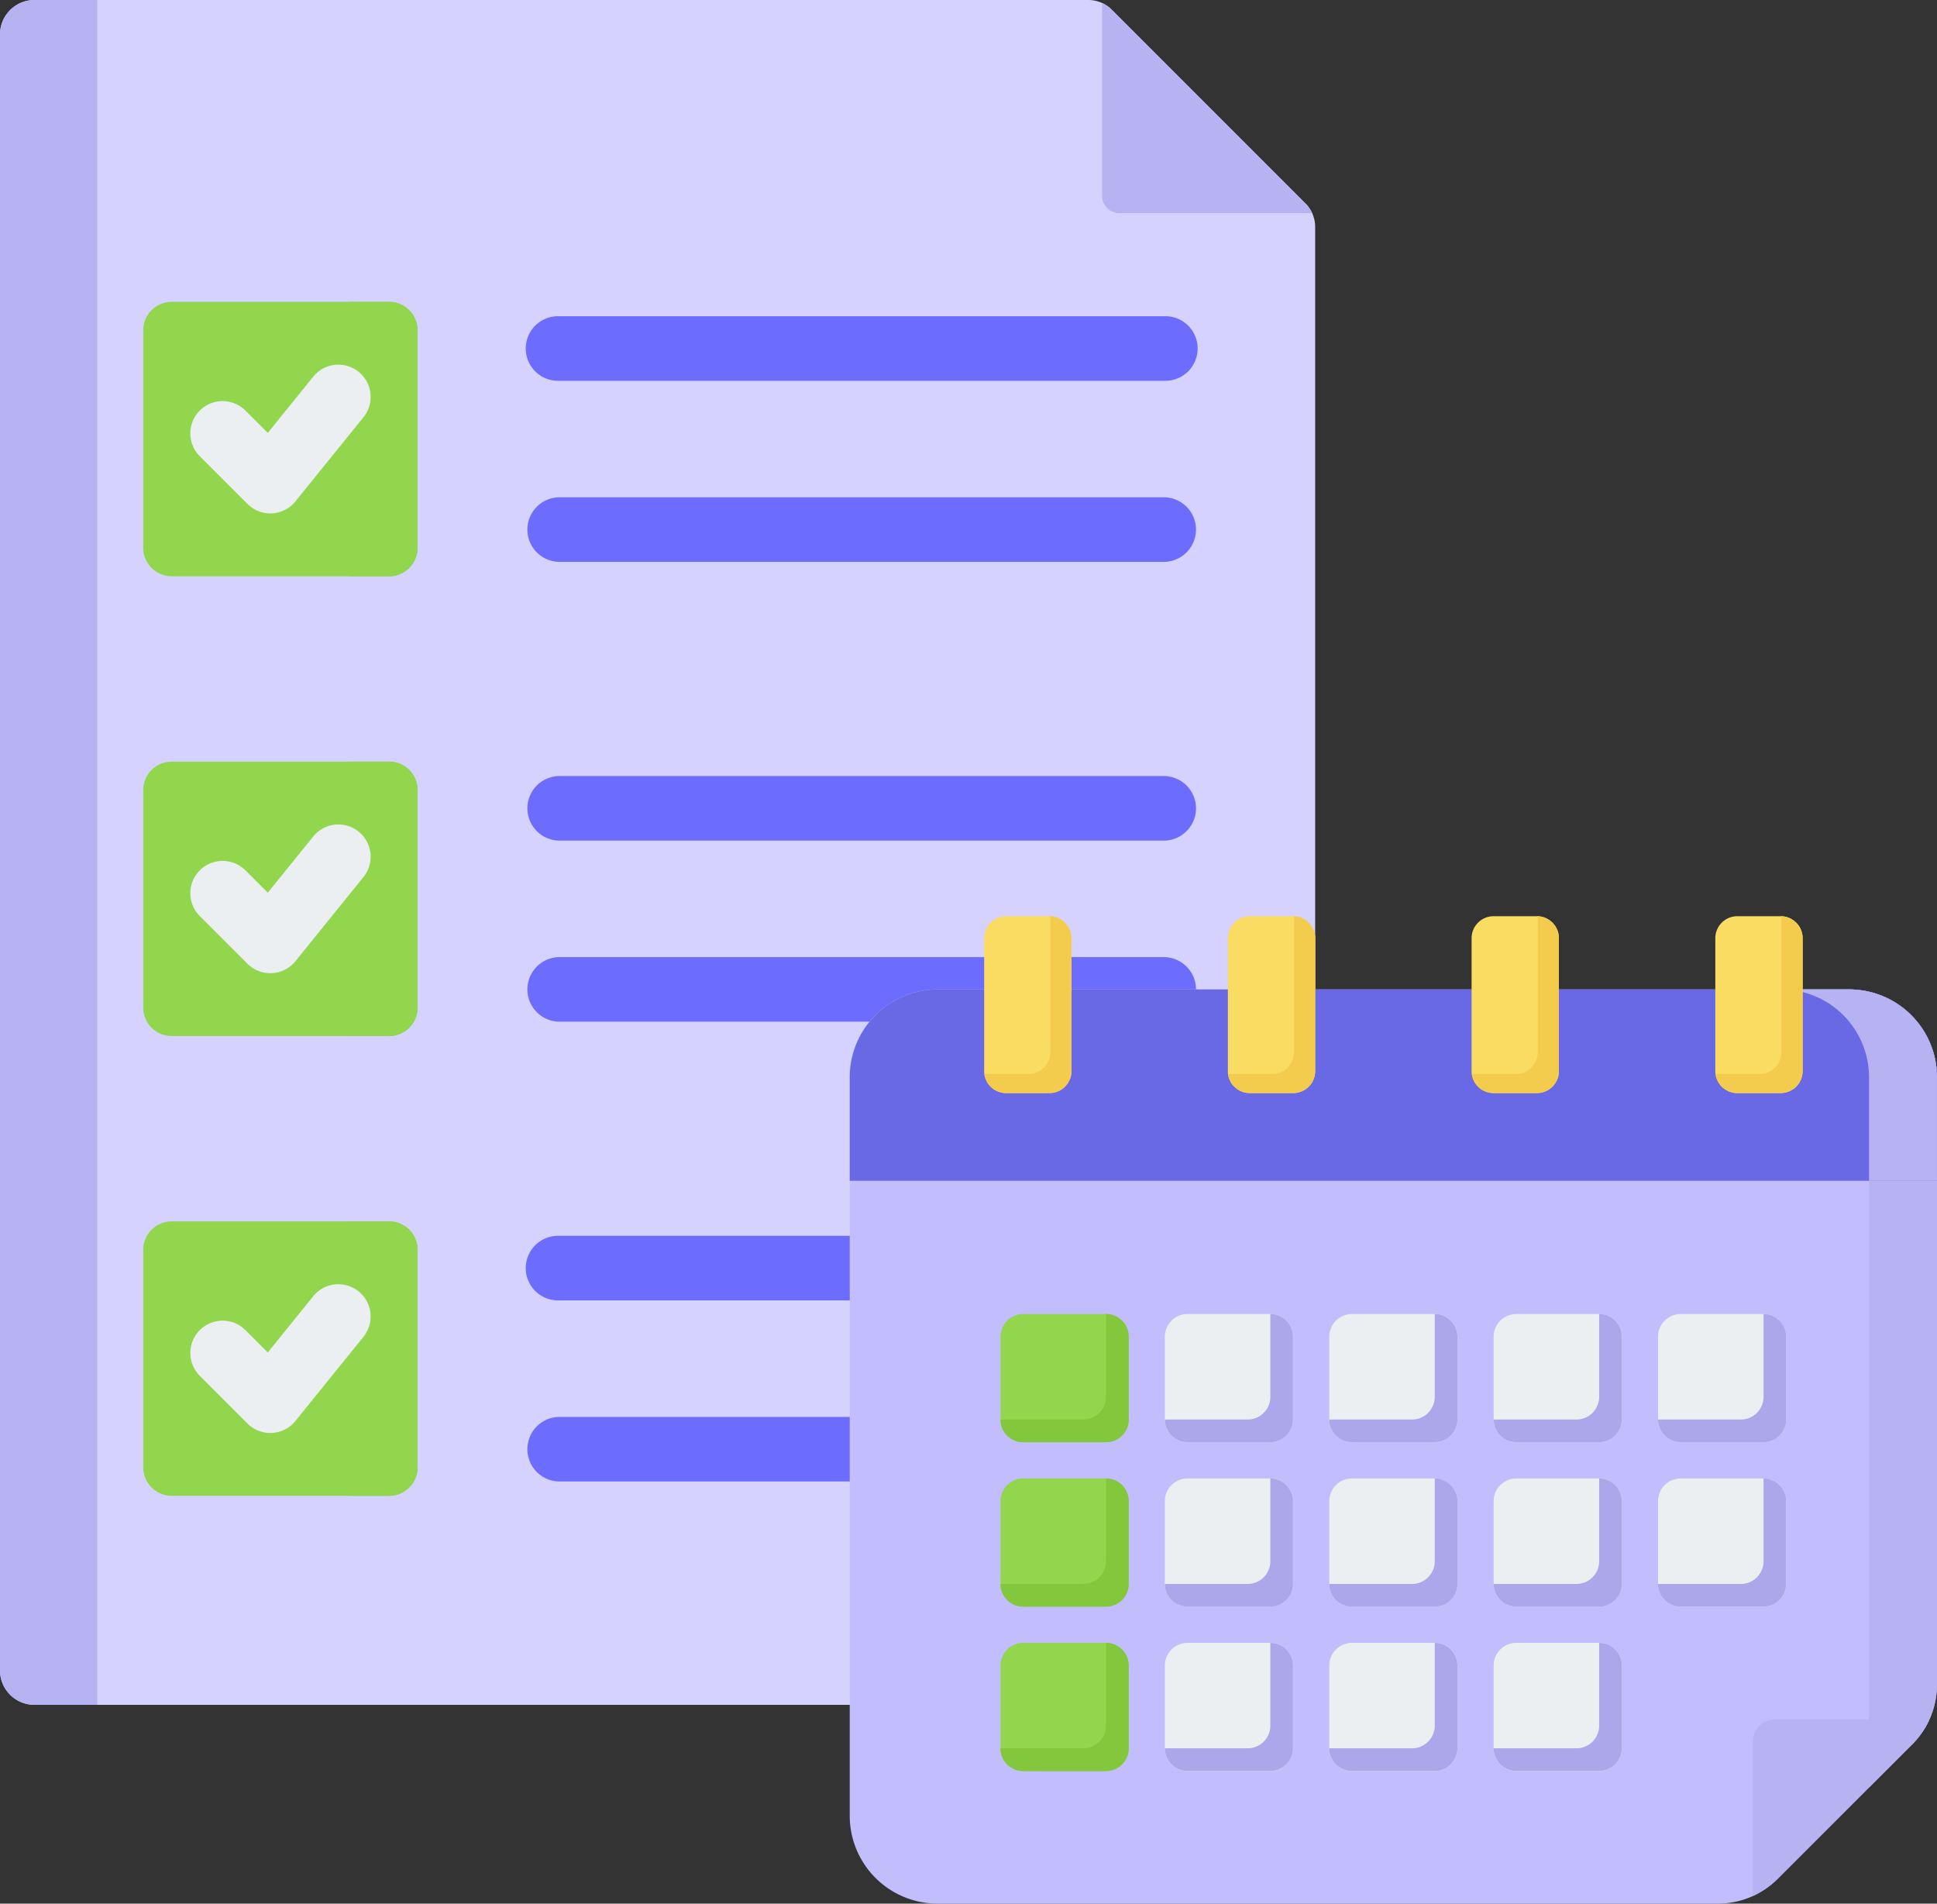 <svg xmlns="http://www.w3.org/2000/svg" width="91.592" height="89.999" viewBox="0 0 91.592 89.999">
  <rect x="0" y="0" width="91.592" height="89.999" fill="#333333" stroke="none"/>
  <g id="ottieni-prenotazioni-in-pochi-tap" transform="translate(-9453.703 9800.902)">
    <g id="Raggruppa_12091" data-name="Raggruppa 12091" transform="translate(9437.703 -9821.077)">
      <g id="Raggruppa_12089" data-name="Raggruppa 12089" transform="translate(16 20.175)">
        <path id="Tracciato_11144" data-name="Tracciato 11144" d="M17.625,20.175H67.439a1.57,1.57,0,0,1,1.149.476l9.124,9.124a1.57,1.57,0,0,1,.476,1.149V99.151a1.628,1.628,0,0,1-1.625,1.625H17.625A1.628,1.628,0,0,1,16,99.151V21.8a1.628,1.628,0,0,1,1.625-1.625Z" transform="translate(-16 -20.175)" fill="#d5d2ff" fill-rule="evenodd"/>
        <path id="Tracciato_11145" data-name="Tracciato 11145" d="M17.625,20.175H20.6v80.6H17.625A1.628,1.628,0,0,1,16,99.151V21.8a1.628,1.628,0,0,1,1.625-1.625Z" transform="translate(-16 -20.175)" fill="#b7b2f2" fill-rule="evenodd"/>
        <path id="Tracciato_11146" data-name="Tracciato 11146" d="M289.1,20.914a1.63,1.63,0,0,1,.476.335l9.124,9.124a1.631,1.631,0,0,1,.335.476h-9.122a.814.814,0,0,1-.812-.813V20.914Z" transform="translate(-236.989 -20.773)" fill="#b7b2f2" fill-rule="evenodd"/>
        <path id="Tracciato_11147" data-name="Tracciato 11147" d="M148.012,153.608a1.527,1.527,0,0,1,0-3.053h28.639a1.527,1.527,0,0,1,0,3.053Zm0-43.477a1.527,1.527,0,0,1,0-3.053h28.639a1.527,1.527,0,0,1,0,3.053Zm0-8.561a1.527,1.527,0,1,1,0-3.053h28.639a1.527,1.527,0,1,1,0,3.053Zm0,30.3a1.527,1.527,0,0,1,0-3.053h28.639a1.527,1.527,0,0,1,0,3.053Zm0-8.561a1.527,1.527,0,0,1,0-3.053h28.639a1.527,1.527,0,0,1,0,3.053Zm0,21.738a1.527,1.527,0,1,1,0-3.053h28.639a1.527,1.527,0,1,1,0,3.053Z" transform="translate(-121.586 -83.567)" fill="#6c6cff" fill-rule="evenodd"/>
        <path id="Tracciato_11148" data-name="Tracciato 11148" d="M52.839,322.8H63.127a1.347,1.347,0,0,1,1.343,1.343v10.288a1.347,1.347,0,0,1-1.343,1.343H52.839a1.347,1.347,0,0,1-1.343-1.343V324.146A1.347,1.347,0,0,1,52.839,322.8Z" transform="translate(-44.723 -265.056)" fill="#91d64c" fill-rule="evenodd"/>
        <path id="Tracciato_11149" data-name="Tracciato 11149" d="M101.713,322.8h2.048a1.347,1.347,0,0,1,1.343,1.343v10.288a1.347,1.347,0,0,1-1.343,1.343h-2.048a1.347,1.347,0,0,0,1.343-1.343V324.146A1.347,1.347,0,0,0,101.713,322.8Z" transform="translate(-85.357 -265.056)" fill="#91d64c" fill-rule="evenodd"/>
        <path id="Tracciato_11150" data-name="Tracciato 11150" d="M63.6,342.7a1.526,1.526,0,0,1,2.159-2.159l1.056,1.056,2.151-2.66a1.526,1.526,0,0,1,2.373,1.92l-3.211,3.97a1.547,1.547,0,0,1-.114.128,1.526,1.526,0,0,1-2.159,0Z" transform="translate(-54.153 -277.655)" fill="#eceff1" fill-rule="evenodd"/>
        <path id="Tracciato_11151" data-name="Tracciato 11151" d="M52.839,208.879H63.127a1.347,1.347,0,0,1,1.343,1.343v10.288a1.347,1.347,0,0,1-1.343,1.343H52.839a1.347,1.347,0,0,1-1.343-1.343V210.222A1.347,1.347,0,0,1,52.839,208.879Z" transform="translate(-44.723 -172.871)" fill="#91d64c" fill-rule="evenodd"/>
        <path id="Tracciato_11152" data-name="Tracciato 11152" d="M101.713,208.879h2.048a1.347,1.347,0,0,1,1.343,1.343v10.288a1.347,1.347,0,0,1-1.343,1.343h-2.048a1.347,1.347,0,0,0,1.343-1.343V210.222A1.347,1.347,0,0,0,101.713,208.879Z" transform="translate(-85.357 -172.871)" fill="#91d64c" fill-rule="evenodd"/>
        <path id="Tracciato_11153" data-name="Tracciato 11153" d="M63.6,228.779a1.526,1.526,0,0,1,2.159-2.159l1.056,1.056,2.151-2.66a1.526,1.526,0,0,1,2.373,1.92l-3.211,3.97a1.593,1.593,0,0,1-.114.128,1.526,1.526,0,0,1-2.159,0Z" transform="translate(-54.153 -185.471)" fill="#eceff1" fill-rule="evenodd"/>
        <path id="Tracciato_11154" data-name="Tracciato 11154" d="M52.839,94.956H63.127A1.347,1.347,0,0,1,64.469,96.3v10.288a1.347,1.347,0,0,1-1.343,1.343H52.839a1.347,1.347,0,0,1-1.343-1.343V96.3A1.347,1.347,0,0,1,52.839,94.956Z" transform="translate(-44.723 -80.686)" fill="#91d64c" fill-rule="evenodd"/>
        <path id="Tracciato_11155" data-name="Tracciato 11155" d="M101.713,94.956h2.048A1.347,1.347,0,0,1,105.1,96.3v10.288a1.347,1.347,0,0,1-1.343,1.343h-2.048a1.347,1.347,0,0,0,1.343-1.343V96.3A1.347,1.347,0,0,0,101.713,94.956Z" transform="translate(-85.357 -80.686)" fill="#91d64c" fill-rule="evenodd"/>
        <path id="Tracciato_11156" data-name="Tracciato 11156" d="M63.6,114.855a1.526,1.526,0,1,1,2.159-2.159l1.056,1.056,2.151-2.66a1.526,1.526,0,1,1,2.373,1.92l-3.211,3.97a1.557,1.557,0,0,1-.114.128,1.526,1.526,0,0,1-2.159,0Z" transform="translate(-54.153 -93.285)" fill="#eceff1" fill-rule="evenodd"/>
      </g>
      <g id="Raggruppa_12090" data-name="Raggruppa 12090" transform="translate(56.18 63.492)">
        <path id="Tracciato_11157" data-name="Tracciato 11157" d="M273.836,265.31a4.154,4.154,0,0,1,4.146,4.146v28.653a4,4,0,0,1-1.214,2.932l-6.278,6.278a4,4,0,0,1-2.932,1.214H230.716a4.154,4.154,0,0,1-4.146-4.146V269.456a4.154,4.154,0,0,1,4.146-4.146Z" transform="translate(-226.57 -261.851)" fill="#c2bdfc" fill-rule="evenodd"/>
        <path id="Tracciato_11158" data-name="Tracciato 11158" d="M460.645,265.31a4.154,4.154,0,0,1,4.146,4.146v28.653a4,4,0,0,1-1.214,2.932h-2V269.456a4.154,4.154,0,0,0-4.146-4.146Z" transform="translate(-413.379 -261.851)" fill="#b7b2f2" fill-rule="evenodd"/>
        <path id="Tracciato_11159" data-name="Tracciato 11159" d="M450.371,447.232v7.311a4.157,4.157,0,0,0,1.214-.855l6.278-6.278a4.156,4.156,0,0,0,.855-1.214h-7.311A1.039,1.039,0,0,0,450.371,447.232Z" transform="translate(-407.666 -408.221)" fill="#b7b2f2" fill-rule="evenodd"/>
        <path id="Tracciato_11160" data-name="Tracciato 11160" d="M479.16,449.409l2-2a4.156,4.156,0,0,0,.855-1.214H479.16Z" transform="translate(-430.961 -408.221)" fill="#b7b2f2" fill-rule="evenodd"/>
        <path id="Tracciato_11161" data-name="Tracciato 11161" d="M226.57,274.358h51.412v-4.9a4.154,4.154,0,0,0-4.146-4.146h-43.12a4.154,4.154,0,0,0-4.146,4.146v4.9Z" transform="translate(-226.57 -261.851)" fill="#6969e6" fill-rule="evenodd"/>
        <path id="Tracciato_11162" data-name="Tracciato 11162" d="M461.578,274.358h3.213v-4.9a4.154,4.154,0,0,0-4.146-4.146h-3.213a4.154,4.154,0,0,1,4.146,4.146Z" transform="translate(-413.38 -261.851)" fill="#b7b2f2" fill-rule="evenodd"/>
        <path id="Tracciato_11163" data-name="Tracciato 11163" d="M268.914,361.286H265a1.073,1.073,0,0,0-1.071,1.071v3.918A1.073,1.073,0,0,0,265,367.346h3.918a1.073,1.073,0,0,0,1.071-1.071v-3.918A1.073,1.073,0,0,0,268.914,361.286Zm0-15.548H265a1.073,1.073,0,0,0-1.071,1.071v3.918A1.073,1.073,0,0,0,265,351.8h3.918a1.073,1.073,0,0,0,1.071-1.071v-3.918A1.073,1.073,0,0,0,268.914,345.738Zm0,7.774H265a1.073,1.073,0,0,0-1.071,1.071V358.5A1.073,1.073,0,0,0,265,359.572h3.918a1.073,1.073,0,0,0,1.071-1.071v-3.918A1.073,1.073,0,0,0,268.914,353.512Z" transform="translate(-256.797 -326.932)" fill="#91d64c" fill-rule="evenodd"/>
        <path id="Tracciato_11164" data-name="Tracciato 11164" d="M268.914,361.286V365.2a1.073,1.073,0,0,1-1.071,1.071h-3.918A1.073,1.073,0,0,0,265,367.346h3.918a1.073,1.073,0,0,0,1.071-1.071v-3.918A1.073,1.073,0,0,0,268.914,361.286Zm0-15.548v3.918a1.073,1.073,0,0,1-1.071,1.071h-3.918A1.073,1.073,0,0,0,265,351.8h3.918a1.073,1.073,0,0,0,1.071-1.071v-3.918A1.073,1.073,0,0,0,268.914,345.738Zm0,7.774v3.918a1.073,1.073,0,0,1-1.071,1.071h-3.918A1.073,1.073,0,0,0,265,359.572h3.918a1.073,1.073,0,0,0,1.071-1.071v-3.918A1.073,1.073,0,0,0,268.914,353.512Z" transform="translate(-256.797 -326.932)" fill="#82c73c" fill-rule="evenodd"/>
        <path id="Tracciato_11165" data-name="Tracciato 11165" d="M325.2,361.286h-3.918a1.073,1.073,0,0,0-1.071,1.071v3.918a1.073,1.073,0,0,0,1.071,1.071H325.2a1.073,1.073,0,0,0,1.071-1.071v-3.918A1.073,1.073,0,0,0,325.2,361.286Zm-15.548-15.548h-3.918a1.073,1.073,0,0,0-1.071,1.071v3.918a1.073,1.073,0,0,0,1.071,1.071h3.918a1.073,1.073,0,0,0,1.071-1.071v-3.918A1.073,1.073,0,0,0,309.654,345.738Zm7.774,0H313.51a1.073,1.073,0,0,0-1.071,1.071v3.918a1.073,1.073,0,0,0,1.071,1.071h3.918a1.073,1.073,0,0,0,1.071-1.071v-3.918A1.073,1.073,0,0,0,317.428,345.738Zm7.774,0h-3.918a1.073,1.073,0,0,0-1.071,1.071v3.918a1.073,1.073,0,0,0,1.071,1.071H325.2a1.073,1.073,0,0,0,1.071-1.071v-3.918A1.073,1.073,0,0,0,325.2,345.738Zm7.774,0h-3.918a1.073,1.073,0,0,0-1.071,1.071v3.918a1.073,1.073,0,0,0,1.071,1.071h3.918a1.073,1.073,0,0,0,1.071-1.071v-3.918A1.073,1.073,0,0,0,332.976,345.738Zm-23.322,7.774h-3.918a1.073,1.073,0,0,0-1.071,1.071V358.5a1.073,1.073,0,0,0,1.071,1.071h3.918a1.073,1.073,0,0,0,1.071-1.071v-3.918A1.073,1.073,0,0,0,309.654,353.512Zm7.774,0H313.51a1.073,1.073,0,0,0-1.071,1.071V358.5a1.073,1.073,0,0,0,1.071,1.071h3.918A1.073,1.073,0,0,0,318.5,358.5v-3.918A1.073,1.073,0,0,0,317.428,353.512Zm7.774,0h-3.918a1.073,1.073,0,0,0-1.071,1.071V358.5a1.073,1.073,0,0,0,1.071,1.071H325.2a1.073,1.073,0,0,0,1.071-1.071v-3.918A1.073,1.073,0,0,0,325.2,353.512Zm7.774,0h-3.918a1.073,1.073,0,0,0-1.071,1.071V358.5a1.073,1.073,0,0,0,1.071,1.071h3.918a1.073,1.073,0,0,0,1.071-1.071v-3.918A1.073,1.073,0,0,0,332.976,353.512Zm-23.322,7.774h-3.918a1.073,1.073,0,0,0-1.071,1.071v3.918a1.073,1.073,0,0,0,1.071,1.071h3.918a1.073,1.073,0,0,0,1.071-1.071v-3.918A1.073,1.073,0,0,0,309.654,361.286Zm7.774,0H313.51a1.073,1.073,0,0,0-1.071,1.071v3.918a1.073,1.073,0,0,0,1.071,1.071h3.918a1.073,1.073,0,0,0,1.071-1.071v-3.918A1.073,1.073,0,0,0,317.428,361.286Z" transform="translate(-289.763 -326.932)" fill="#eceff1" fill-rule="evenodd"/>
        <path id="Tracciato_11166" data-name="Tracciato 11166" d="M325.2,361.286V365.2a1.073,1.073,0,0,1-1.071,1.071h-3.918a1.073,1.073,0,0,0,1.071,1.071H325.2a1.073,1.073,0,0,0,1.071-1.071v-3.918A1.073,1.073,0,0,0,325.2,361.286Zm-15.548-15.548v3.918a1.073,1.073,0,0,1-1.071,1.071h-3.918a1.073,1.073,0,0,0,1.071,1.071h3.918a1.073,1.073,0,0,0,1.071-1.071v-3.918A1.073,1.073,0,0,0,309.654,345.738Zm7.774,0v3.918a1.073,1.073,0,0,1-1.071,1.071h-3.918a1.073,1.073,0,0,0,1.071,1.071h3.918a1.073,1.073,0,0,0,1.071-1.071v-3.918A1.074,1.074,0,0,0,317.428,345.738Zm7.774,0v3.918a1.073,1.073,0,0,1-1.071,1.071h-3.918a1.073,1.073,0,0,0,1.071,1.071H325.2a1.073,1.073,0,0,0,1.071-1.071v-3.918A1.073,1.073,0,0,0,325.2,345.738Zm7.774,0v3.918a1.073,1.073,0,0,1-1.071,1.071h-3.918a1.073,1.073,0,0,0,1.071,1.071h3.918a1.073,1.073,0,0,0,1.071-1.071v-3.918A1.073,1.073,0,0,0,332.976,345.738Zm-23.322,7.774v3.918a1.073,1.073,0,0,1-1.071,1.071h-3.918a1.073,1.073,0,0,0,1.071,1.071h3.918a1.073,1.073,0,0,0,1.071-1.071v-3.918A1.073,1.073,0,0,0,309.654,353.512Zm7.774,0v3.918a1.073,1.073,0,0,1-1.071,1.071h-3.918a1.073,1.073,0,0,0,1.071,1.071h3.918A1.073,1.073,0,0,0,318.5,358.5v-3.918A1.074,1.074,0,0,0,317.428,353.512Zm7.774,0v3.918a1.073,1.073,0,0,1-1.071,1.071h-3.918a1.073,1.073,0,0,0,1.071,1.071H325.2a1.073,1.073,0,0,0,1.071-1.071v-3.918A1.073,1.073,0,0,0,325.2,353.512Zm7.774,0v3.918A1.073,1.073,0,0,1,331.9,358.5h-3.918a1.073,1.073,0,0,0,1.071,1.071h3.918a1.073,1.073,0,0,0,1.071-1.071v-3.918A1.073,1.073,0,0,0,332.976,353.512Zm-23.322,7.774V365.2a1.073,1.073,0,0,1-1.071,1.071h-3.918a1.073,1.073,0,0,0,1.071,1.071h3.918a1.073,1.073,0,0,0,1.071-1.071v-3.918A1.073,1.073,0,0,0,309.654,361.286Zm7.774,0V365.2a1.073,1.073,0,0,1-1.071,1.071h-3.918a1.073,1.073,0,0,0,1.071,1.071h3.918a1.073,1.073,0,0,0,1.071-1.071v-3.918A1.073,1.073,0,0,0,317.428,361.286Z" transform="translate(-289.763 -326.932)" fill="#aca6ea" fill-rule="evenodd"/>
        <path id="Tracciato_11167" data-name="Tracciato 11167" d="M260.906,247.184h2.055A1.038,1.038,0,0,1,264,248.221v6.287a1.038,1.038,0,0,1-1.036,1.037h-2.055a1.039,1.039,0,0,1-1.037-1.037v-6.287A1.039,1.039,0,0,1,260.906,247.184Zm34.576,0h2.055a1.039,1.039,0,0,1,1.037,1.037v6.287a1.039,1.039,0,0,1-1.037,1.037h-2.055a1.038,1.038,0,0,1-1.037-1.037v-6.287A1.038,1.038,0,0,1,295.481,247.184Zm-11.525,0h2.055a1.038,1.038,0,0,1,1.036,1.037v6.287a1.038,1.038,0,0,1-1.036,1.037h-2.055a1.039,1.039,0,0,1-1.037-1.037v-6.287A1.039,1.039,0,0,1,283.956,247.184Zm-11.525,0h2.055a1.038,1.038,0,0,1,1.037,1.037v6.287a1.038,1.038,0,0,1-1.037,1.037h-2.055a1.038,1.038,0,0,1-1.037-1.037v-6.287A1.038,1.038,0,0,1,272.431,247.184Z" transform="translate(-253.515 -247.184)" fill="#fbdc63" fill-rule="evenodd"/>
        <path id="Tracciato_11168" data-name="Tracciato 11168" d="M263.025,247.186a1.039,1.039,0,0,1,1.009,1.036v6.287A1.038,1.038,0,0,1,263,255.546h-2.055a1.039,1.039,0,0,1-1.028-.9H262a1.038,1.038,0,0,0,1.037-1.037v-6.287A1,1,0,0,0,263.025,247.186Zm34.576,0a1.039,1.039,0,0,1,1.009,1.036v6.287a1.039,1.039,0,0,1-1.037,1.037h-2.055a1.039,1.039,0,0,1-1.028-.9h2.083a1.038,1.038,0,0,0,1.037-1.037v-6.287A1.061,1.061,0,0,0,297.6,247.186Zm-11.525,0a1.039,1.039,0,0,1,1.009,1.036v6.287a1.039,1.039,0,0,1-1.037,1.037h-2.055a1.039,1.039,0,0,1-1.028-.9h2.083a1.038,1.038,0,0,0,1.037-1.037v-6.287A1.029,1.029,0,0,0,286.076,247.186Zm-11.525,0a1.039,1.039,0,0,1,1.009,1.036v6.287a1.039,1.039,0,0,1-1.037,1.037h-2.055a1.039,1.039,0,0,1-1.028-.9h2.083a1.038,1.038,0,0,0,1.037-1.037v-6.287A1.029,1.029,0,0,0,274.551,247.186Z" transform="translate(-253.552 -247.186)" fill="#f4cc4d" fill-rule="evenodd"/>
      </g>
    </g>
  </g>
</svg>
